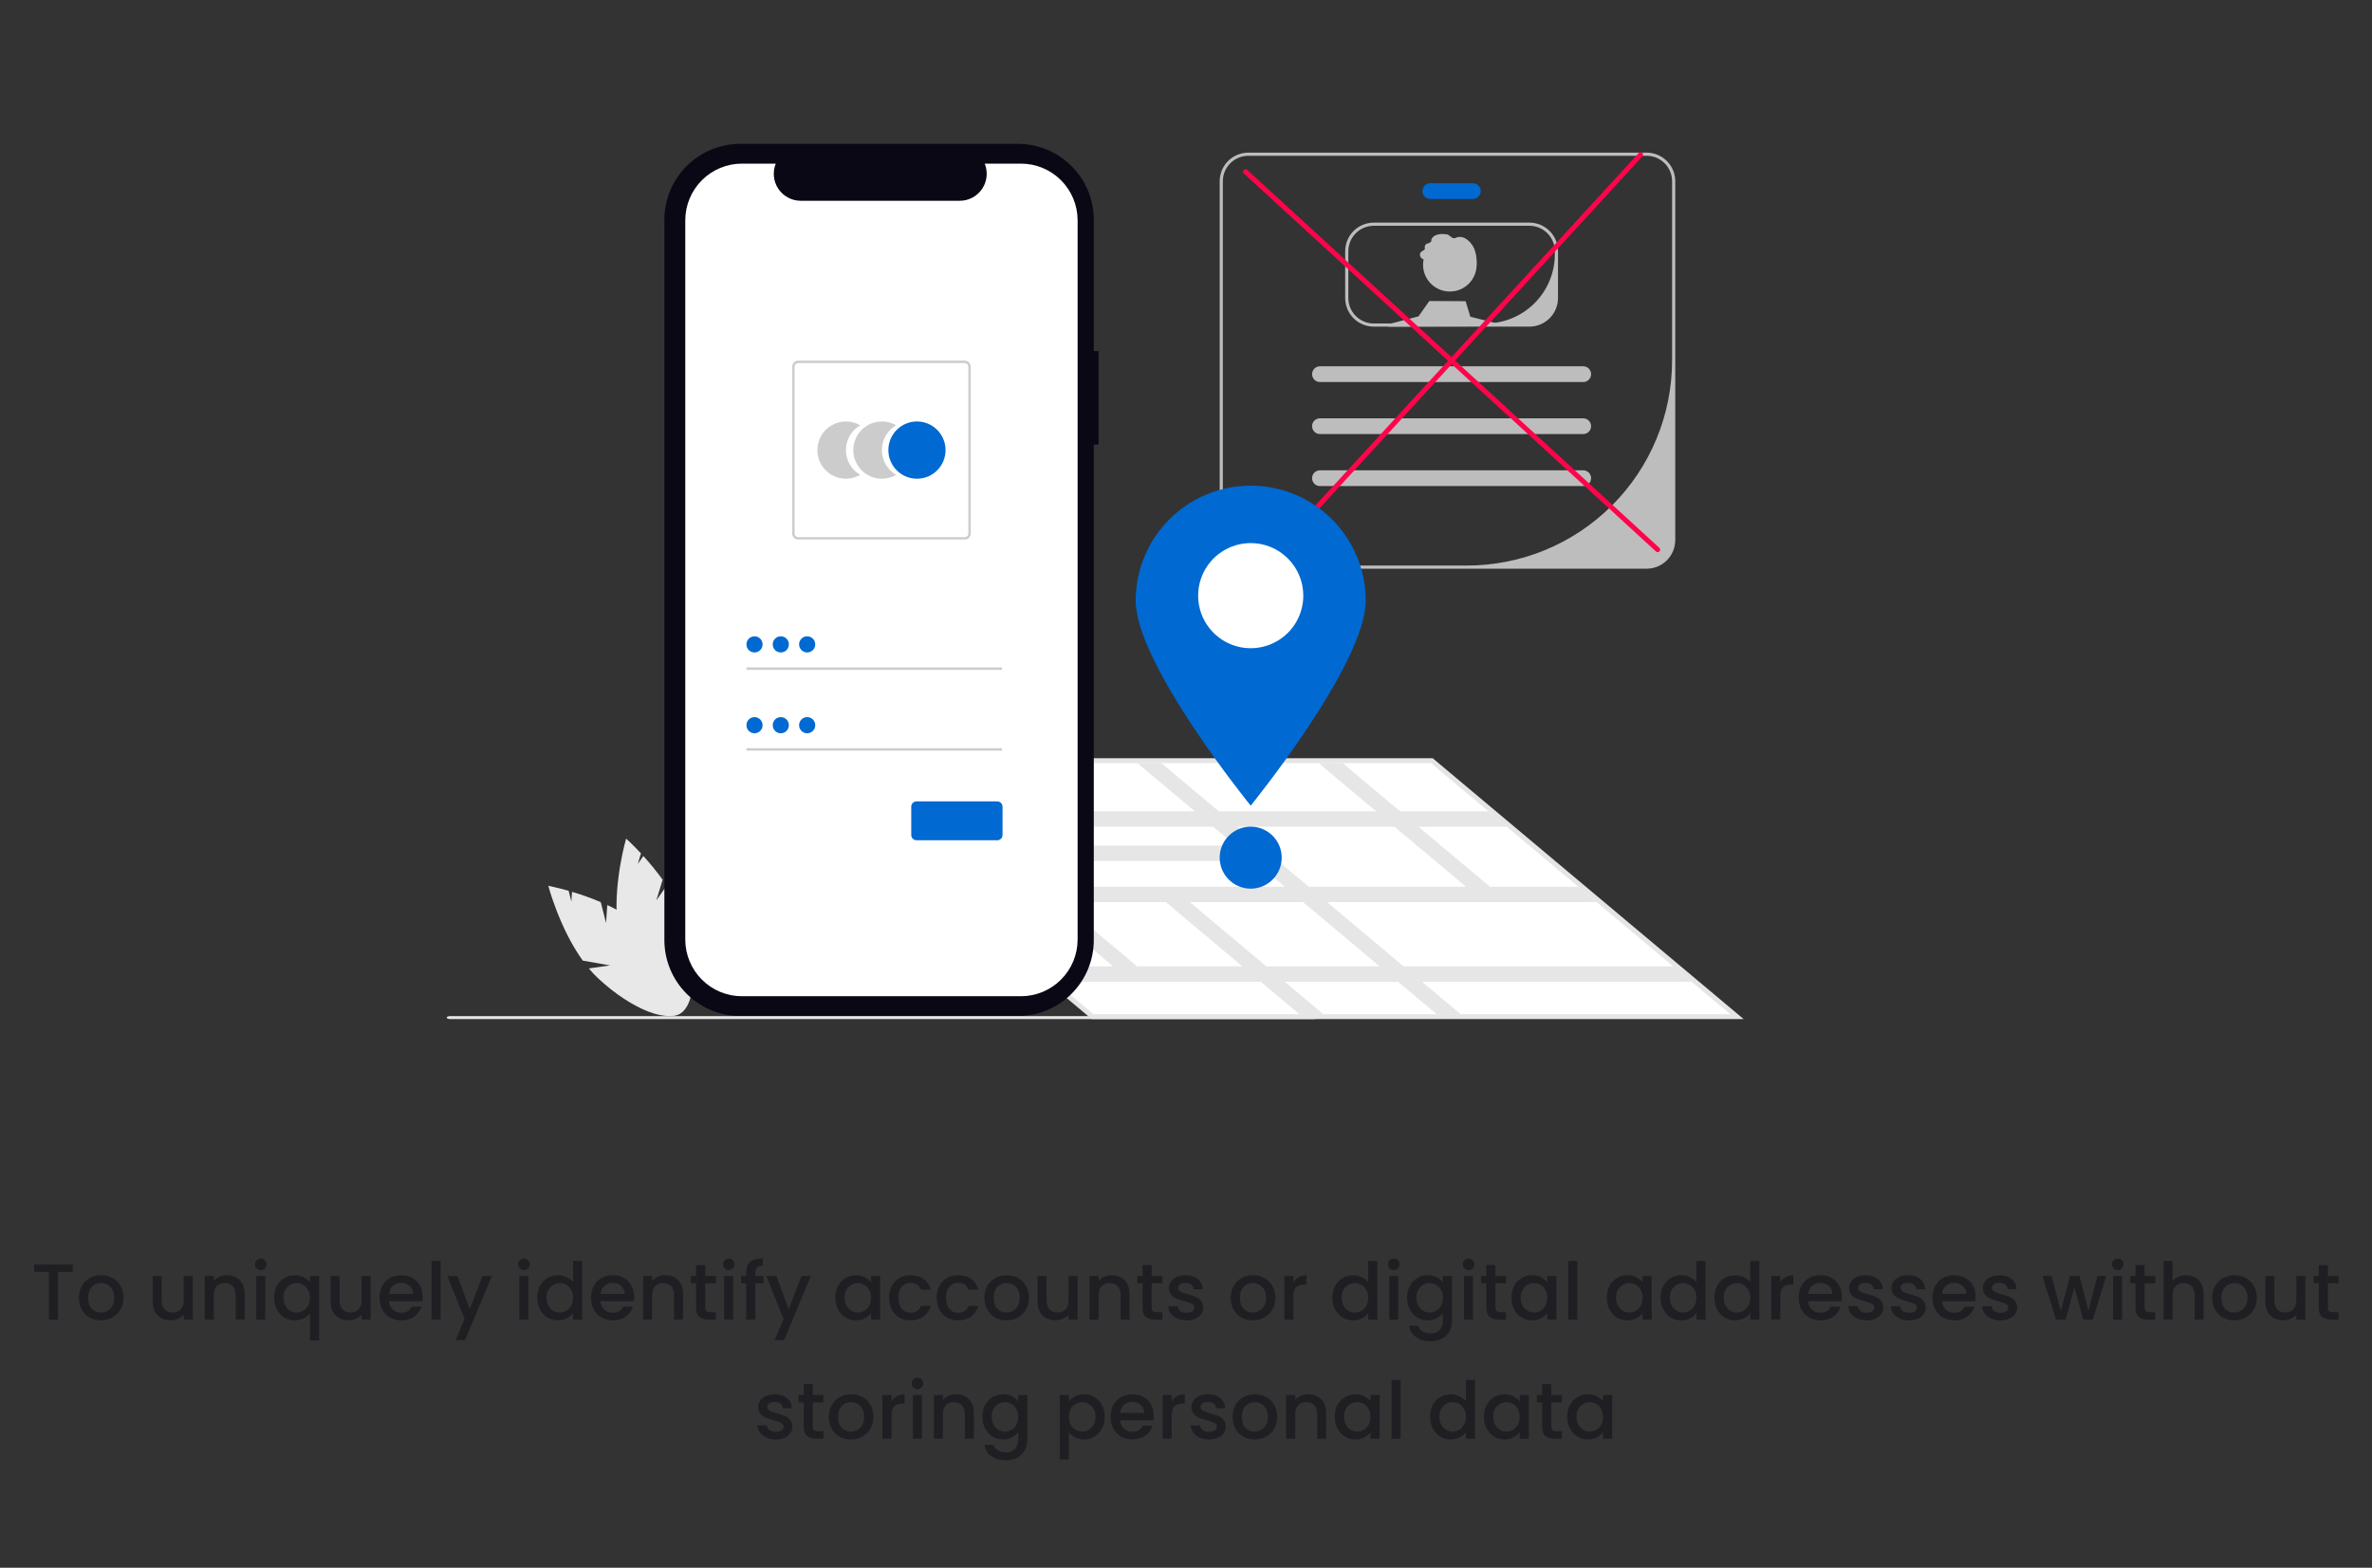 <svg width="478" height="316" viewBox="0 0 478 316" fill="none" xmlns="http://www.w3.org/2000/svg">
<rect x="0" y="0" width="478" height="316" fill="#333333" stroke="none"/>
<g clip-path="url(#clip0_2129_22509)">
<path d="M288.233 40.107H296.81C297.231 40.107 297.635 39.94 297.933 39.642C298.231 39.344 298.398 38.94 298.398 38.519C298.398 38.097 298.231 37.693 297.933 37.395C297.635 37.097 297.231 36.93 296.81 36.93H288.233C287.812 36.93 287.408 37.097 287.11 37.395C286.812 37.693 286.645 38.097 286.645 38.519C286.645 38.94 286.812 39.344 287.11 39.642C287.408 39.94 287.812 40.107 288.233 40.107Z" fill="#0069D2"/>
<path d="M265.995 77.009H319.045C319.466 77.009 319.87 76.841 320.168 76.543C320.465 76.246 320.633 75.842 320.633 75.42C320.633 74.999 320.465 74.595 320.168 74.297C319.87 73.999 319.466 73.832 319.045 73.832H265.995C265.574 73.832 265.17 73.999 264.872 74.297C264.574 74.595 264.407 74.999 264.407 75.42C264.407 75.842 264.574 76.246 264.872 76.543C265.17 76.841 265.574 77.009 265.995 77.009Z" fill="#BDBDBD"/>
<path d="M265.995 87.491H319.045C319.466 87.491 319.87 87.324 320.168 87.026C320.465 86.728 320.633 86.324 320.633 85.903C320.633 85.481 320.465 85.078 320.168 84.78C319.87 84.482 319.466 84.314 319.045 84.314H265.995C265.574 84.314 265.17 84.482 264.872 84.78C264.574 85.078 264.407 85.481 264.407 85.903C264.407 86.324 264.574 86.728 264.872 87.026C265.17 87.324 265.574 87.491 265.995 87.491Z" fill="#BDBDBD"/>
<path d="M265.995 97.974H319.045C319.466 97.974 319.87 97.806 320.168 97.508C320.465 97.21 320.633 96.806 320.633 96.385C320.633 95.964 320.465 95.56 320.168 95.262C319.87 94.964 319.466 94.797 319.045 94.797H265.995C265.574 94.797 265.17 94.964 264.872 95.262C264.574 95.56 264.407 95.964 264.407 96.385C264.407 96.806 264.574 97.21 264.872 97.508C265.17 97.806 265.574 97.974 265.995 97.974Z" fill="#BDBDBD"/>
<path d="M276.84 44.873H308.202C309.73 44.874 311.194 45.481 312.275 46.561C313.355 47.641 313.963 49.105 313.965 50.632V60.076C313.963 61.604 313.355 63.069 312.275 64.149C311.195 65.229 309.73 65.837 308.202 65.839H276.84C275.312 65.837 273.848 65.229 272.769 64.148C271.689 63.068 271.082 61.604 271.08 60.076V50.632C271.082 49.105 271.689 47.641 272.769 46.561C273.849 45.482 275.313 44.874 276.84 44.873ZM271.716 60.076C271.716 61.436 272.256 62.74 273.217 63.702C274.179 64.663 275.483 65.203 276.843 65.203H299.356C303.062 65.203 306.616 63.731 309.237 61.111C311.857 58.49 313.33 54.936 313.33 51.23V50.632C313.327 49.273 312.786 47.971 311.825 47.01C310.864 46.05 309.561 45.51 308.202 45.508H276.84C275.481 45.51 274.179 46.05 273.218 47.011C272.258 47.971 271.717 49.274 271.716 50.632V60.076Z" fill="#BDBDBD"/>
<path d="M292.17 58.764C289.188 58.764 286.77 56.346 286.77 53.364C286.77 50.381 289.188 47.963 292.17 47.963C295.153 47.963 297.57 50.381 297.57 53.364C297.57 56.346 295.153 58.764 292.17 58.764Z" fill="#BDBDBD"/>
<path d="M279.745 65.838L303.922 65.752L296.298 63.846L295.348 60.711L288.039 60.67L285.85 63.77L280.323 65.203L279.821 65.333L279.745 65.838Z" fill="#BDBDBD"/>
<path d="M295.239 56.812C294.08 55.906 295.664 51.921 293.751 52.772C293.751 52.772 291.412 51.283 290.942 52.262C290.398 53.394 288.463 52.88 287.274 52.481C287.367 52.264 287.434 52.036 287.472 51.802C287.252 51.975 287.02 52.131 286.776 52.268C286.613 52.181 286.469 52.062 286.351 51.919C286.235 51.786 286.163 51.621 286.143 51.446C286.124 51.271 286.159 51.094 286.243 50.939C286.44 50.635 286.849 50.541 287.089 50.271C287.117 50.233 287.135 50.189 287.142 50.143C287.149 50.096 287.144 50.049 287.129 50.004C287.1 49.896 287.096 49.782 287.116 49.672C287.137 49.561 287.181 49.456 287.246 49.365C287.312 49.273 287.396 49.198 287.494 49.143C287.593 49.088 287.701 49.055 287.814 49.047C287.859 49.049 287.903 49.039 287.944 49.019C288.146 48.895 288.332 48.748 288.499 48.581C288.22 48.594 288.561 46.889 291.322 47.212C292.018 47.186 292.381 47.953 293.066 48.074C294.725 47.126 296.207 48.494 296.927 49.801C297.648 51.109 298.429 55.324 295.239 56.812Z" fill="#BDBDBD"/>
<path d="M251.549 30.767H331.831C333.359 30.768 334.823 31.375 335.903 32.455C336.984 33.535 337.592 34.999 337.594 36.526V108.867C337.592 110.395 336.984 111.86 335.904 112.94C334.824 114.02 333.359 114.628 331.831 114.63H251.549C250.021 114.628 248.557 114.02 247.477 112.94C246.398 111.859 245.791 110.395 245.789 108.868V36.526C245.791 34.999 246.398 33.535 247.478 32.456C248.558 31.376 250.022 30.768 251.549 30.767ZM246.425 108.867C246.425 110.227 246.965 111.531 247.926 112.493C248.888 113.454 250.192 113.995 251.552 113.995H295.599C301.03 113.995 306.408 112.925 311.426 110.846C316.444 108.768 321.004 105.721 324.844 101.881C328.685 98.04 331.732 93.48 333.81 88.462C335.889 83.444 336.958 78.066 336.958 72.635V36.526C336.956 35.167 336.415 33.865 335.454 32.904C334.493 31.944 333.19 31.404 331.831 31.402H251.549C250.19 31.404 248.888 31.944 247.927 32.905C246.966 33.865 246.426 35.168 246.425 36.526V108.867Z" fill="#BDBDBD"/>
<path d="M250.992 34.603L334.047 110.794" stroke="#FF044B" stroke-linecap="round"/>
<path d="M330.613 31.171L254.423 114.226" stroke="#FF044B" stroke-linecap="round"/>
<path d="M351.369 205.407H219.997L157.344 152.835H288.716L351.369 205.407ZM220.712 203.443H345.971L288.001 154.8H162.742L220.712 203.443Z" fill="#E5E5E5"/>
<path d="M288.363 153.817H160.047L220.358 204.425H348.674L288.363 153.817Z" fill="white"/>
<path d="M303.648 166.643L299.945 163.536H282.145L270.562 153.817H265.728L277.311 163.536H245.621L234.038 153.817H229.204L240.786 163.536H191.908L180.326 153.817H175.492L187.074 163.536H171.629L175.333 166.643H190.778L205.179 178.728H189.734L193.437 181.835H208.882L224.312 194.782H208.867L212.57 197.889H254.066L261.855 204.425H266.689L258.899 197.889H281.727L289.515 204.425H294.35L286.561 197.889H340.885L337.182 194.781H282.858L267.428 181.834H321.752L318.05 178.728H300.25L285.848 166.643H303.648ZM244.49 166.643L249.016 170.441H200.138L195.612 166.643H244.49ZM203.841 173.548H252.719L258.891 178.728H210.013L203.841 173.548ZM229.146 194.781L213.716 181.834H234.932L250.362 194.781H229.146ZM278.024 194.781H255.196L239.766 181.834H262.594L278.024 194.781ZM295.415 178.728H263.726L249.324 166.643H281.014L295.415 178.728Z" fill="#E6E6E6"/>
<path d="M275.22 121.07C275.22 133.872 252.04 162.391 252.04 162.391C252.04 162.391 228.859 133.872 228.859 121.07C228.859 114.923 231.302 109.027 235.649 104.68C239.996 100.333 245.891 97.891 252.039 97.891C258.187 97.891 264.083 100.333 268.43 104.68C272.777 109.027 275.219 114.923 275.219 121.07H275.22Z" fill="#0069D2"/>
<path d="M262.638 120.062C262.638 122.158 262.017 124.207 260.852 125.949C259.688 127.692 258.033 129.05 256.097 129.852C254.161 130.654 252.03 130.864 249.975 130.455C247.919 130.046 246.031 129.037 244.549 127.555C243.067 126.073 242.058 124.185 241.649 122.13C241.24 120.074 241.45 117.943 242.252 116.007C243.054 114.071 244.412 112.416 246.155 111.252C247.897 110.087 249.946 109.466 252.042 109.466C254.852 109.466 257.547 110.582 259.535 112.569C261.522 114.557 262.638 117.252 262.638 120.062Z" fill="white"/>
<path d="M252.037 179.12C255.488 179.12 258.286 176.323 258.286 172.872C258.286 169.421 255.488 166.624 252.037 166.624C248.587 166.624 245.789 169.421 245.789 172.872C245.789 176.323 248.587 179.12 252.037 179.12Z" fill="#0069D2"/>
<path d="M14.65 254.88V256.368H11.69V266H9.866V256.368H6.89V254.88H14.65ZM20.321 266.144C19.489 266.144 18.737 265.957 18.065 265.584C17.393 265.2 16.865 264.667 16.481 263.984C16.097 263.291 15.905 262.491 15.905 261.584C15.905 260.688 16.102 259.893 16.497 259.2C16.892 258.507 17.43 257.973 18.113 257.6C18.796 257.227 19.558 257.04 20.401 257.04C21.244 257.04 22.006 257.227 22.689 257.6C23.372 257.973 23.91 258.507 24.305 259.2C24.7 259.893 24.897 260.688 24.897 261.584C24.897 262.48 24.694 263.275 24.289 263.968C23.884 264.661 23.329 265.2 22.625 265.584C21.931 265.957 21.163 266.144 20.321 266.144ZM20.321 264.56C20.79 264.56 21.227 264.448 21.633 264.224C22.049 264 22.385 263.664 22.641 263.216C22.897 262.768 23.025 262.224 23.025 261.584C23.025 260.944 22.902 260.405 22.657 259.968C22.412 259.52 22.086 259.184 21.681 258.96C21.276 258.736 20.838 258.624 20.369 258.624C19.899 258.624 19.462 258.736 19.057 258.96C18.662 259.184 18.348 259.52 18.113 259.968C17.878 260.405 17.761 260.944 17.761 261.584C17.761 262.533 18.001 263.269 18.481 263.792C18.971 264.304 19.585 264.56 20.321 264.56ZM38.84 257.184V266H37.016V264.96C36.728 265.323 36.35 265.611 35.88 265.824C35.422 266.027 34.931 266.128 34.408 266.128C33.715 266.128 33.091 265.984 32.536 265.696C31.992 265.408 31.56 264.981 31.24 264.416C30.931 263.851 30.776 263.168 30.776 262.368V257.184H32.584V262.096C32.584 262.885 32.782 263.493 33.176 263.92C33.571 264.336 34.11 264.544 34.792 264.544C35.475 264.544 36.014 264.336 36.408 263.92C36.814 263.493 37.016 262.885 37.016 262.096V257.184H38.84ZM45.695 257.04C46.388 257.04 47.007 257.184 47.551 257.472C48.105 257.76 48.538 258.187 48.847 258.752C49.156 259.317 49.311 260 49.311 260.8V266H47.503V261.072C47.503 260.283 47.306 259.68 46.911 259.264C46.516 258.837 45.977 258.624 45.295 258.624C44.612 258.624 44.068 258.837 43.663 259.264C43.268 259.68 43.071 260.283 43.071 261.072V266H41.247V257.184H43.071V258.192C43.37 257.829 43.748 257.547 44.207 257.344C44.676 257.141 45.172 257.04 45.695 257.04ZM52.566 256.016C52.235 256.016 51.958 255.904 51.733 255.68C51.51 255.456 51.398 255.179 51.398 254.848C51.398 254.517 51.51 254.24 51.733 254.016C51.958 253.792 52.235 253.68 52.566 253.68C52.886 253.68 53.157 253.792 53.382 254.016C53.605 254.24 53.718 254.517 53.718 254.848C53.718 255.179 53.605 255.456 53.382 255.68C53.157 255.904 52.886 256.016 52.566 256.016ZM53.462 257.184V266H51.638V257.184H53.462ZM55.248 261.552C55.248 260.667 55.43 259.883 55.792 259.2C56.166 258.517 56.667 257.989 57.296 257.616C57.936 257.232 58.646 257.04 59.424 257.04C60.107 257.04 60.71 257.179 61.232 257.456C61.766 257.733 62.176 258.069 62.464 258.464V257.184H64.304V270.192H62.464V264.72C62.176 265.115 61.76 265.451 61.216 265.728C60.672 266.005 60.054 266.144 59.36 266.144C58.603 266.144 57.91 265.952 57.28 265.568C56.662 265.173 56.166 264.629 55.792 263.936C55.43 263.232 55.248 262.437 55.248 261.552ZM62.464 261.584C62.464 260.976 62.336 260.448 62.08 260C61.835 259.552 61.51 259.211 61.104 258.976C60.699 258.741 60.262 258.624 59.792 258.624C59.323 258.624 58.886 258.741 58.48 258.976C58.075 259.2 57.744 259.536 57.488 259.984C57.243 260.421 57.12 260.944 57.12 261.552C57.12 262.16 57.243 262.693 57.488 263.152C57.744 263.611 58.075 263.963 58.48 264.208C58.896 264.443 59.334 264.56 59.792 264.56C60.262 264.56 60.699 264.443 61.104 264.208C61.51 263.973 61.835 263.632 62.08 263.184C62.336 262.725 62.464 262.192 62.464 261.584ZM74.684 257.184V266H72.86V264.96C72.572 265.323 72.193 265.611 71.724 265.824C71.265 266.027 70.775 266.128 70.252 266.128C69.559 266.128 68.935 265.984 68.38 265.696C67.836 265.408 67.404 264.981 67.084 264.416C66.775 263.851 66.62 263.168 66.62 262.368V257.184H68.428V262.096C68.428 262.885 68.625 263.493 69.02 263.92C69.415 264.336 69.953 264.544 70.636 264.544C71.319 264.544 71.857 264.336 72.252 263.92C72.657 263.493 72.86 262.885 72.86 262.096V257.184H74.684ZM85.171 261.376C85.171 261.707 85.149 262.005 85.107 262.272H78.371C78.424 262.976 78.685 263.541 79.155 263.968C79.624 264.395 80.2 264.608 80.883 264.608C81.864 264.608 82.557 264.197 82.963 263.376H84.931C84.664 264.187 84.179 264.853 83.475 265.376C82.781 265.888 81.917 266.144 80.883 266.144C80.04 266.144 79.283 265.957 78.611 265.584C77.949 265.2 77.427 264.667 77.043 263.984C76.669 263.291 76.483 262.491 76.483 261.584C76.483 260.677 76.664 259.883 77.027 259.2C77.4 258.507 77.917 257.973 78.579 257.6C79.251 257.227 80.019 257.04 80.883 257.04C81.715 257.04 82.456 257.221 83.107 257.584C83.757 257.947 84.264 258.459 84.627 259.12C84.989 259.771 85.171 260.523 85.171 261.376ZM83.267 260.8C83.256 260.128 83.016 259.589 82.547 259.184C82.077 258.779 81.496 258.576 80.803 258.576C80.173 258.576 79.635 258.779 79.187 259.184C78.739 259.579 78.472 260.117 78.387 260.8H83.267ZM88.79 254.16V266H86.966V254.16H88.79ZM99.12 257.184L93.712 270.144H91.824L93.616 265.856L90.144 257.184H92.176L94.656 263.904L97.232 257.184H99.12ZM105.581 256.016C105.25 256.016 104.973 255.904 104.749 255.68C104.525 255.456 104.413 255.179 104.413 254.848C104.413 254.517 104.525 254.24 104.749 254.016C104.973 253.792 105.25 253.68 105.581 253.68C105.901 253.68 106.173 253.792 106.397 254.016C106.621 254.24 106.733 254.517 106.733 254.848C106.733 255.179 106.621 255.456 106.397 255.68C106.173 255.904 105.901 256.016 105.581 256.016ZM106.477 257.184V266H104.653V257.184H106.477ZM108.264 261.552C108.264 260.667 108.445 259.883 108.808 259.2C109.181 258.517 109.683 257.989 110.312 257.616C110.952 257.232 111.661 257.04 112.44 257.04C113.016 257.04 113.581 257.168 114.136 257.424C114.701 257.669 115.149 258 115.48 258.416V254.16H117.32V266H115.48V264.672C115.181 265.099 114.765 265.451 114.232 265.728C113.709 266.005 113.107 266.144 112.424 266.144C111.656 266.144 110.952 265.952 110.312 265.568C109.683 265.173 109.181 264.629 108.808 263.936C108.445 263.232 108.264 262.437 108.264 261.552ZM115.48 261.584C115.48 260.976 115.352 260.448 115.096 260C114.851 259.552 114.525 259.211 114.12 258.976C113.715 258.741 113.277 258.624 112.808 258.624C112.339 258.624 111.901 258.741 111.496 258.976C111.091 259.2 110.76 259.536 110.504 259.984C110.259 260.421 110.136 260.944 110.136 261.552C110.136 262.16 110.259 262.693 110.504 263.152C110.76 263.611 111.091 263.963 111.496 264.208C111.912 264.443 112.349 264.56 112.808 264.56C113.277 264.56 113.715 264.443 114.12 264.208C114.525 263.973 114.851 263.632 115.096 263.184C115.352 262.725 115.48 262.192 115.48 261.584ZM127.796 261.376C127.796 261.707 127.774 262.005 127.732 262.272H120.996C121.049 262.976 121.31 263.541 121.78 263.968C122.249 264.395 122.825 264.608 123.508 264.608C124.489 264.608 125.182 264.197 125.588 263.376H127.556C127.289 264.187 126.804 264.853 126.1 265.376C125.406 265.888 124.542 266.144 123.508 266.144C122.665 266.144 121.908 265.957 121.236 265.584C120.574 265.2 120.052 264.667 119.668 263.984C119.294 263.291 119.108 262.491 119.108 261.584C119.108 260.677 119.289 259.883 119.652 259.2C120.025 258.507 120.542 257.973 121.204 257.6C121.876 257.227 122.644 257.04 123.508 257.04C124.34 257.04 125.081 257.221 125.732 257.584C126.382 257.947 126.889 258.459 127.252 259.12C127.614 259.771 127.796 260.523 127.796 261.376ZM125.892 260.8C125.881 260.128 125.641 259.589 125.172 259.184C124.702 258.779 124.121 258.576 123.428 258.576C122.798 258.576 122.26 258.779 121.812 259.184C121.364 259.579 121.097 260.117 121.012 260.8H125.892ZM134.039 257.04C134.732 257.04 135.351 257.184 135.895 257.472C136.449 257.76 136.881 258.187 137.191 258.752C137.5 259.317 137.655 260 137.655 260.8V266H135.847V261.072C135.847 260.283 135.649 259.68 135.255 259.264C134.86 258.837 134.321 258.624 133.639 258.624C132.956 258.624 132.412 258.837 132.007 259.264C131.612 259.68 131.415 260.283 131.415 261.072V266H129.591V257.184H131.415V258.192C131.713 257.829 132.092 257.547 132.551 257.344C133.02 257.141 133.516 257.04 134.039 257.04ZM142.109 258.672V263.552C142.109 263.883 142.184 264.123 142.333 264.272C142.493 264.411 142.76 264.48 143.133 264.48H144.253V266H142.813C141.992 266 141.363 265.808 140.925 265.424C140.488 265.04 140.269 264.416 140.269 263.552V258.672H139.229V257.184H140.269V254.992H142.109V257.184H144.253V258.672H142.109ZM146.862 256.016C146.532 256.016 146.254 255.904 146.03 255.68C145.806 255.456 145.694 255.179 145.694 254.848C145.694 254.517 145.806 254.24 146.03 254.016C146.254 253.792 146.532 253.68 146.862 253.68C147.182 253.68 147.454 253.792 147.678 254.016C147.902 254.24 148.014 254.517 148.014 254.848C148.014 255.179 147.902 255.456 147.678 255.68C147.454 255.904 147.182 256.016 146.862 256.016ZM147.758 257.184V266H145.934V257.184H147.758ZM153.849 258.672H152.217V266H150.377V258.672H149.337V257.184H150.377V256.56C150.377 255.547 150.644 254.811 151.177 254.352C151.721 253.883 152.569 253.648 153.721 253.648V255.168C153.166 255.168 152.777 255.275 152.553 255.488C152.329 255.691 152.217 256.048 152.217 256.56V257.184H153.849V258.672ZM163.402 257.184L157.994 270.144H156.106L157.898 265.856L154.426 257.184H156.458L158.938 263.904L161.514 257.184H163.402ZM168.326 261.552C168.326 260.667 168.508 259.883 168.87 259.2C169.244 258.517 169.745 257.989 170.374 257.616C171.014 257.232 171.718 257.04 172.486 257.04C173.18 257.04 173.782 257.179 174.294 257.456C174.817 257.723 175.233 258.059 175.542 258.464V257.184H177.382V266H175.542V264.688C175.233 265.104 174.812 265.451 174.278 265.728C173.745 266.005 173.137 266.144 172.454 266.144C171.697 266.144 171.004 265.952 170.374 265.568C169.745 265.173 169.244 264.629 168.87 263.936C168.508 263.232 168.326 262.437 168.326 261.552ZM175.542 261.584C175.542 260.976 175.414 260.448 175.158 260C174.913 259.552 174.588 259.211 174.182 258.976C173.777 258.741 173.34 258.624 172.87 258.624C172.401 258.624 171.964 258.741 171.558 258.976C171.153 259.2 170.822 259.536 170.566 259.984C170.321 260.421 170.198 260.944 170.198 261.552C170.198 262.16 170.321 262.693 170.566 263.152C170.822 263.611 171.153 263.963 171.558 264.208C171.974 264.443 172.412 264.56 172.87 264.56C173.34 264.56 173.777 264.443 174.182 264.208C174.588 263.973 174.913 263.632 175.158 263.184C175.414 262.725 175.542 262.192 175.542 261.584ZM179.17 261.584C179.17 260.677 179.351 259.883 179.714 259.2C180.087 258.507 180.599 257.973 181.25 257.6C181.901 257.227 182.647 257.04 183.49 257.04C184.557 257.04 185.437 257.296 186.13 257.808C186.834 258.309 187.309 259.029 187.554 259.968H185.586C185.426 259.531 185.17 259.189 184.818 258.944C184.466 258.699 184.023 258.576 183.49 258.576C182.743 258.576 182.146 258.843 181.698 259.376C181.261 259.899 181.042 260.635 181.042 261.584C181.042 262.533 181.261 263.275 181.698 263.808C182.146 264.341 182.743 264.608 183.49 264.608C184.546 264.608 185.245 264.144 185.586 263.216H187.554C187.298 264.112 186.818 264.827 186.114 265.36C185.41 265.883 184.535 266.144 183.49 266.144C182.647 266.144 181.901 265.957 181.25 265.584C180.599 265.2 180.087 264.667 179.714 263.984C179.351 263.291 179.17 262.491 179.17 261.584ZM188.764 261.584C188.764 260.677 188.945 259.883 189.308 259.2C189.681 258.507 190.193 257.973 190.844 257.6C191.495 257.227 192.241 257.04 193.084 257.04C194.151 257.04 195.031 257.296 195.724 257.808C196.428 258.309 196.903 259.029 197.148 259.968H195.18C195.02 259.531 194.764 259.189 194.412 258.944C194.06 258.699 193.617 258.576 193.084 258.576C192.337 258.576 191.74 258.843 191.292 259.376C190.855 259.899 190.636 260.635 190.636 261.584C190.636 262.533 190.855 263.275 191.292 263.808C191.74 264.341 192.337 264.608 193.084 264.608C194.14 264.608 194.839 264.144 195.18 263.216H197.148C196.892 264.112 196.412 264.827 195.708 265.36C195.004 265.883 194.129 266.144 193.084 266.144C192.241 266.144 191.495 265.957 190.844 265.584C190.193 265.2 189.681 264.667 189.308 263.984C188.945 263.291 188.764 262.491 188.764 261.584ZM202.79 266.144C201.958 266.144 201.206 265.957 200.534 265.584C199.862 265.2 199.334 264.667 198.95 263.984C198.566 263.291 198.374 262.491 198.374 261.584C198.374 260.688 198.571 259.893 198.966 259.2C199.36 258.507 199.899 257.973 200.582 257.6C201.264 257.227 202.027 257.04 202.87 257.04C203.712 257.04 204.475 257.227 205.158 257.6C205.84 257.973 206.379 258.507 206.774 259.2C207.168 259.893 207.366 260.688 207.366 261.584C207.366 262.48 207.163 263.275 206.758 263.968C206.352 264.661 205.798 265.2 205.094 265.584C204.4 265.957 203.632 266.144 202.79 266.144ZM202.79 264.56C203.259 264.56 203.696 264.448 204.102 264.224C204.518 264 204.854 263.664 205.11 263.216C205.366 262.768 205.494 262.224 205.494 261.584C205.494 260.944 205.371 260.405 205.126 259.968C204.88 259.52 204.555 259.184 204.15 258.96C203.744 258.736 203.307 258.624 202.838 258.624C202.368 258.624 201.931 258.736 201.526 258.96C201.131 259.184 200.816 259.52 200.582 259.968C200.347 260.405 200.23 260.944 200.23 261.584C200.23 262.533 200.47 263.269 200.95 263.792C201.44 264.304 202.054 264.56 202.79 264.56ZM217.153 257.184V266H215.329V264.96C215.041 265.323 214.662 265.611 214.193 265.824C213.734 266.027 213.243 266.128 212.721 266.128C212.027 266.128 211.403 265.984 210.849 265.696C210.305 265.408 209.873 264.981 209.553 264.416C209.243 263.851 209.089 263.168 209.089 262.368V257.184H210.897V262.096C210.897 262.885 211.094 263.493 211.489 263.92C211.883 264.336 212.422 264.544 213.105 264.544C213.787 264.544 214.326 264.336 214.721 263.92C215.126 263.493 215.329 262.885 215.329 262.096V257.184H217.153ZM224.007 257.04C224.701 257.04 225.319 257.184 225.863 257.472C226.418 257.76 226.85 258.187 227.159 258.752C227.469 259.317 227.623 260 227.623 260.8V266H225.815V261.072C225.815 260.283 225.618 259.68 225.223 259.264C224.829 258.837 224.29 258.624 223.607 258.624C222.925 258.624 222.381 258.837 221.975 259.264C221.581 259.68 221.383 260.283 221.383 261.072V266H219.559V257.184H221.383V258.192C221.682 257.829 222.061 257.547 222.519 257.344C222.989 257.141 223.485 257.04 224.007 257.04ZM232.078 258.672V263.552C232.078 263.883 232.153 264.123 232.302 264.272C232.462 264.411 232.729 264.48 233.102 264.48H234.222V266H232.782C231.961 266 231.331 265.808 230.894 265.424C230.457 265.04 230.238 264.416 230.238 263.552V258.672H229.198V257.184H230.238V254.992H232.078V257.184H234.222V258.672H232.078ZM239.103 266.144C238.41 266.144 237.786 266.021 237.231 265.776C236.687 265.52 236.255 265.179 235.935 264.752C235.615 264.315 235.444 263.829 235.423 263.296H237.311C237.343 263.669 237.519 263.984 237.839 264.24C238.17 264.485 238.58 264.608 239.071 264.608C239.583 264.608 239.978 264.512 240.255 264.32C240.543 264.117 240.687 263.861 240.687 263.552C240.687 263.221 240.527 262.976 240.207 262.816C239.898 262.656 239.402 262.48 238.719 262.288C238.058 262.107 237.519 261.931 237.103 261.76C236.687 261.589 236.324 261.328 236.015 260.976C235.716 260.624 235.567 260.16 235.567 259.584C235.567 259.115 235.706 258.688 235.983 258.304C236.26 257.909 236.655 257.6 237.167 257.376C237.69 257.152 238.287 257.04 238.959 257.04C239.962 257.04 240.767 257.296 241.375 257.808C241.994 258.309 242.324 258.997 242.367 259.872H240.543C240.511 259.477 240.351 259.163 240.063 258.928C239.775 258.693 239.386 258.576 238.895 258.576C238.415 258.576 238.047 258.667 237.791 258.848C237.535 259.029 237.407 259.269 237.407 259.568C237.407 259.803 237.492 260 237.663 260.16C237.834 260.32 238.042 260.448 238.287 260.544C238.532 260.629 238.895 260.741 239.375 260.88C240.015 261.051 240.538 261.227 240.943 261.408C241.359 261.579 241.716 261.835 242.015 262.176C242.314 262.517 242.468 262.971 242.479 263.536C242.479 264.037 242.34 264.485 242.063 264.88C241.786 265.275 241.391 265.584 240.879 265.808C240.378 266.032 239.786 266.144 239.103 266.144ZM252.43 266.144C251.598 266.144 250.846 265.957 250.174 265.584C249.502 265.2 248.974 264.667 248.59 263.984C248.206 263.291 248.014 262.491 248.014 261.584C248.014 260.688 248.212 259.893 248.606 259.2C249.001 258.507 249.54 257.973 250.222 257.6C250.905 257.227 251.668 257.04 252.51 257.04C253.353 257.04 254.116 257.227 254.798 257.6C255.481 257.973 256.02 258.507 256.414 259.2C256.809 259.893 257.006 260.688 257.006 261.584C257.006 262.48 256.804 263.275 256.398 263.968C255.993 264.661 255.438 265.2 254.734 265.584C254.041 265.957 253.273 266.144 252.43 266.144ZM252.43 264.56C252.9 264.56 253.337 264.448 253.742 264.224C254.158 264 254.494 263.664 254.75 263.216C255.006 262.768 255.134 262.224 255.134 261.584C255.134 260.944 255.012 260.405 254.766 259.968C254.521 259.52 254.196 259.184 253.79 258.96C253.385 258.736 252.948 258.624 252.478 258.624C252.009 258.624 251.572 258.736 251.166 258.96C250.772 259.184 250.457 259.52 250.222 259.968C249.988 260.405 249.87 260.944 249.87 261.584C249.87 262.533 250.11 263.269 250.59 263.792C251.081 264.304 251.694 264.56 252.43 264.56ZM260.633 258.464C260.9 258.016 261.252 257.669 261.689 257.424C262.137 257.168 262.665 257.04 263.273 257.04V258.928H262.809C262.095 258.928 261.551 259.109 261.177 259.472C260.815 259.835 260.633 260.464 260.633 261.36V266H258.809V257.184H260.633V258.464ZM268.498 261.552C268.498 260.667 268.68 259.883 269.042 259.2C269.416 258.517 269.917 257.989 270.546 257.616C271.186 257.232 271.896 257.04 272.674 257.04C273.25 257.04 273.816 257.168 274.37 257.424C274.936 257.669 275.384 258 275.714 258.416V254.16H277.554V266H275.714V264.672C275.416 265.099 275 265.451 274.466 265.728C273.944 266.005 273.341 266.144 272.658 266.144C271.89 266.144 271.186 265.952 270.546 265.568C269.917 265.173 269.416 264.629 269.042 263.936C268.68 263.232 268.498 262.437 268.498 261.552ZM275.714 261.584C275.714 260.976 275.586 260.448 275.33 260C275.085 259.552 274.76 259.211 274.354 258.976C273.949 258.741 273.512 258.624 273.042 258.624C272.573 258.624 272.136 258.741 271.73 258.976C271.325 259.2 270.994 259.536 270.738 259.984C270.493 260.421 270.37 260.944 270.37 261.552C270.37 262.16 270.493 262.693 270.738 263.152C270.994 263.611 271.325 263.963 271.73 264.208C272.146 264.443 272.584 264.56 273.042 264.56C273.512 264.56 273.949 264.443 274.354 264.208C274.76 263.973 275.085 263.632 275.33 263.184C275.586 262.725 275.714 262.192 275.714 261.584ZM280.878 256.016C280.547 256.016 280.27 255.904 280.046 255.68C279.822 255.456 279.71 255.179 279.71 254.848C279.71 254.517 279.822 254.24 280.046 254.016C280.27 253.792 280.547 253.68 280.878 253.68C281.198 253.68 281.47 253.792 281.694 254.016C281.918 254.24 282.03 254.517 282.03 254.848C282.03 255.179 281.918 255.456 281.694 255.68C281.47 255.904 281.198 256.016 280.878 256.016ZM281.774 257.184V266H279.95V257.184H281.774ZM287.721 257.04C288.403 257.04 289.006 257.179 289.529 257.456C290.062 257.723 290.478 258.059 290.777 258.464V257.184H292.617V266.144C292.617 266.955 292.446 267.675 292.105 268.304C291.763 268.944 291.267 269.445 290.617 269.808C289.977 270.171 289.209 270.352 288.313 270.352C287.118 270.352 286.126 270.069 285.337 269.504C284.547 268.949 284.099 268.192 283.993 267.232H285.801C285.939 267.691 286.233 268.059 286.681 268.336C287.139 268.624 287.683 268.768 288.313 268.768C289.049 268.768 289.641 268.544 290.089 268.096C290.547 267.648 290.777 266.997 290.777 266.144V264.672C290.467 265.088 290.046 265.44 289.513 265.728C288.99 266.005 288.393 266.144 287.721 266.144C286.953 266.144 286.249 265.952 285.609 265.568C284.979 265.173 284.478 264.629 284.105 263.936C283.742 263.232 283.561 262.437 283.561 261.552C283.561 260.667 283.742 259.883 284.105 259.2C284.478 258.517 284.979 257.989 285.609 257.616C286.249 257.232 286.953 257.04 287.721 257.04ZM290.777 261.584C290.777 260.976 290.649 260.448 290.393 260C290.147 259.552 289.822 259.211 289.417 258.976C289.011 258.741 288.574 258.624 288.105 258.624C287.635 258.624 287.198 258.741 286.793 258.976C286.387 259.2 286.057 259.536 285.801 259.984C285.555 260.421 285.433 260.944 285.433 261.552C285.433 262.16 285.555 262.693 285.801 263.152C286.057 263.611 286.387 263.963 286.793 264.208C287.209 264.443 287.646 264.56 288.105 264.56C288.574 264.56 289.011 264.443 289.417 264.208C289.822 263.973 290.147 263.632 290.393 263.184C290.649 262.725 290.777 262.192 290.777 261.584ZM295.941 256.016C295.61 256.016 295.333 255.904 295.109 255.68C294.885 255.456 294.773 255.179 294.773 254.848C294.773 254.517 294.885 254.24 295.109 254.016C295.333 253.792 295.61 253.68 295.941 253.68C296.261 253.68 296.533 253.792 296.757 254.016C296.981 254.24 297.093 254.517 297.093 254.848C297.093 255.179 296.981 255.456 296.757 255.68C296.533 255.904 296.261 256.016 295.941 256.016ZM296.837 257.184V266H295.013V257.184H296.837ZM301.359 258.672V263.552C301.359 263.883 301.434 264.123 301.583 264.272C301.743 264.411 302.01 264.48 302.383 264.48H303.503V266H302.063C301.242 266 300.613 265.808 300.175 265.424C299.738 265.04 299.519 264.416 299.519 263.552V258.672H298.479V257.184H299.519V254.992H301.359V257.184H303.503V258.672H301.359ZM304.576 261.552C304.576 260.667 304.758 259.883 305.12 259.2C305.494 258.517 305.995 257.989 306.624 257.616C307.264 257.232 307.968 257.04 308.736 257.04C309.43 257.04 310.032 257.179 310.544 257.456C311.067 257.723 311.483 258.059 311.792 258.464V257.184H313.632V266H311.792V264.688C311.483 265.104 311.062 265.451 310.528 265.728C309.995 266.005 309.387 266.144 308.704 266.144C307.947 266.144 307.254 265.952 306.624 265.568C305.995 265.173 305.494 264.629 305.12 263.936C304.758 263.232 304.576 262.437 304.576 261.552ZM311.792 261.584C311.792 260.976 311.664 260.448 311.408 260C311.163 259.552 310.838 259.211 310.432 258.976C310.027 258.741 309.59 258.624 309.12 258.624C308.651 258.624 308.214 258.741 307.808 258.976C307.403 259.2 307.072 259.536 306.816 259.984C306.571 260.421 306.448 260.944 306.448 261.552C306.448 262.16 306.571 262.693 306.816 263.152C307.072 263.611 307.403 263.963 307.808 264.208C308.224 264.443 308.662 264.56 309.12 264.56C309.59 264.56 310.027 264.443 310.432 264.208C310.838 263.973 311.163 263.632 311.408 263.184C311.664 262.725 311.792 262.192 311.792 261.584ZM317.852 254.16V266H316.028V254.16H317.852ZM323.795 261.552C323.795 260.667 323.976 259.883 324.339 259.2C324.712 258.517 325.214 257.989 325.843 257.616C326.483 257.232 327.187 257.04 327.955 257.04C328.648 257.04 329.251 257.179 329.763 257.456C330.286 257.723 330.702 258.059 331.011 258.464V257.184H332.851V266H331.011V264.688C330.702 265.104 330.28 265.451 329.747 265.728C329.214 266.005 328.606 266.144 327.923 266.144C327.166 266.144 326.472 265.952 325.843 265.568C325.214 265.173 324.712 264.629 324.339 263.936C323.976 263.232 323.795 262.437 323.795 261.552ZM331.011 261.584C331.011 260.976 330.883 260.448 330.627 260C330.382 259.552 330.056 259.211 329.651 258.976C329.246 258.741 328.808 258.624 328.339 258.624C327.87 258.624 327.432 258.741 327.027 258.976C326.622 259.2 326.291 259.536 326.035 259.984C325.79 260.421 325.667 260.944 325.667 261.552C325.667 262.16 325.79 262.693 326.035 263.152C326.291 263.611 326.622 263.963 327.027 264.208C327.443 264.443 327.88 264.56 328.339 264.56C328.808 264.56 329.246 264.443 329.651 264.208C330.056 263.973 330.382 263.632 330.627 263.184C330.883 262.725 331.011 262.192 331.011 261.584ZM334.639 261.552C334.639 260.667 334.82 259.883 335.183 259.2C335.556 258.517 336.058 257.989 336.687 257.616C337.327 257.232 338.036 257.04 338.815 257.04C339.391 257.04 339.956 257.168 340.511 257.424C341.076 257.669 341.524 258 341.855 258.416V254.16H343.695V266H341.855V264.672C341.556 265.099 341.14 265.451 340.607 265.728C340.084 266.005 339.482 266.144 338.799 266.144C338.031 266.144 337.327 265.952 336.687 265.568C336.058 265.173 335.556 264.629 335.183 263.936C334.82 263.232 334.639 262.437 334.639 261.552ZM341.855 261.584C341.855 260.976 341.727 260.448 341.471 260C341.226 259.552 340.9 259.211 340.495 258.976C340.09 258.741 339.652 258.624 339.183 258.624C338.714 258.624 338.276 258.741 337.871 258.976C337.466 259.2 337.135 259.536 336.879 259.984C336.634 260.421 336.511 260.944 336.511 261.552C336.511 262.16 336.634 262.693 336.879 263.152C337.135 263.611 337.466 263.963 337.871 264.208C338.287 264.443 338.724 264.56 339.183 264.56C339.652 264.56 340.09 264.443 340.495 264.208C340.9 263.973 341.226 263.632 341.471 263.184C341.727 262.725 341.855 262.192 341.855 261.584ZM345.483 261.552C345.483 260.667 345.664 259.883 346.027 259.2C346.4 258.517 346.901 257.989 347.531 257.616C348.171 257.232 348.88 257.04 349.659 257.04C350.235 257.04 350.8 257.168 351.355 257.424C351.92 257.669 352.368 258 352.699 258.416V254.16H354.539V266H352.699V264.672C352.4 265.099 351.984 265.451 351.451 265.728C350.928 266.005 350.325 266.144 349.643 266.144C348.875 266.144 348.171 265.952 347.531 265.568C346.901 265.173 346.4 264.629 346.027 263.936C345.664 263.232 345.483 262.437 345.483 261.552ZM352.699 261.584C352.699 260.976 352.571 260.448 352.315 260C352.069 259.552 351.744 259.211 351.339 258.976C350.933 258.741 350.496 258.624 350.027 258.624C349.557 258.624 349.12 258.741 348.715 258.976C348.309 259.2 347.979 259.536 347.723 259.984C347.477 260.421 347.355 260.944 347.355 261.552C347.355 262.16 347.477 262.693 347.723 263.152C347.979 263.611 348.309 263.963 348.715 264.208C349.131 264.443 349.568 264.56 350.027 264.56C350.496 264.56 350.933 264.443 351.339 264.208C351.744 263.973 352.069 263.632 352.315 263.184C352.571 262.725 352.699 262.192 352.699 261.584ZM358.758 258.464C359.025 258.016 359.377 257.669 359.814 257.424C360.262 257.168 360.79 257.04 361.398 257.04V258.928H360.934C360.22 258.928 359.676 259.109 359.302 259.472C358.94 259.835 358.758 260.464 358.758 261.36V266H356.934V257.184H358.758V258.464ZM371.155 261.376C371.155 261.707 371.134 262.005 371.091 262.272H364.355C364.408 262.976 364.67 263.541 365.139 263.968C365.608 264.395 366.184 264.608 366.867 264.608C367.848 264.608 368.542 264.197 368.947 263.376H370.915C370.648 264.187 370.163 264.853 369.459 265.376C368.766 265.888 367.902 266.144 366.867 266.144C366.024 266.144 365.267 265.957 364.595 265.584C363.934 265.2 363.411 264.667 363.027 263.984C362.654 263.291 362.467 262.491 362.467 261.584C362.467 260.677 362.648 259.883 363.011 259.2C363.384 258.507 363.902 257.973 364.563 257.6C365.235 257.227 366.003 257.04 366.867 257.04C367.699 257.04 368.44 257.221 369.091 257.584C369.742 257.947 370.248 258.459 370.611 259.12C370.974 259.771 371.155 260.523 371.155 261.376ZM369.251 260.8C369.24 260.128 369 259.589 368.531 259.184C368.062 258.779 367.48 258.576 366.787 258.576C366.158 258.576 365.619 258.779 365.171 259.184C364.723 259.579 364.456 260.117 364.371 260.8H369.251ZM376.15 266.144C375.457 266.144 374.833 266.021 374.278 265.776C373.734 265.52 373.302 265.179 372.982 264.752C372.662 264.315 372.491 263.829 372.47 263.296H374.358C374.39 263.669 374.566 263.984 374.886 264.24C375.217 264.485 375.627 264.608 376.118 264.608C376.63 264.608 377.025 264.512 377.302 264.32C377.59 264.117 377.734 263.861 377.734 263.552C377.734 263.221 377.574 262.976 377.254 262.816C376.945 262.656 376.449 262.48 375.766 262.288C375.105 262.107 374.566 261.931 374.15 261.76C373.734 261.589 373.371 261.328 373.062 260.976C372.763 260.624 372.614 260.16 372.614 259.584C372.614 259.115 372.753 258.688 373.03 258.304C373.307 257.909 373.702 257.6 374.214 257.376C374.737 257.152 375.334 257.04 376.006 257.04C377.009 257.04 377.814 257.296 378.422 257.808C379.041 258.309 379.371 258.997 379.414 259.872H377.59C377.558 259.477 377.398 259.163 377.11 258.928C376.822 258.693 376.433 258.576 375.942 258.576C375.462 258.576 375.094 258.667 374.838 258.848C374.582 259.029 374.454 259.269 374.454 259.568C374.454 259.803 374.539 260 374.71 260.16C374.881 260.32 375.089 260.448 375.334 260.544C375.579 260.629 375.942 260.741 376.422 260.88C377.062 261.051 377.585 261.227 377.99 261.408C378.406 261.579 378.763 261.835 379.062 262.176C379.361 262.517 379.515 262.971 379.526 263.536C379.526 264.037 379.387 264.485 379.11 264.88C378.833 265.275 378.438 265.584 377.926 265.808C377.425 266.032 376.833 266.144 376.15 266.144ZM384.697 266.144C384.004 266.144 383.38 266.021 382.825 265.776C382.281 265.52 381.849 265.179 381.529 264.752C381.209 264.315 381.038 263.829 381.017 263.296H382.905C382.937 263.669 383.113 263.984 383.433 264.24C383.764 264.485 384.174 264.608 384.665 264.608C385.177 264.608 385.572 264.512 385.849 264.32C386.137 264.117 386.281 263.861 386.281 263.552C386.281 263.221 386.121 262.976 385.801 262.816C385.492 262.656 384.996 262.48 384.313 262.288C383.652 262.107 383.113 261.931 382.697 261.76C382.281 261.589 381.918 261.328 381.609 260.976C381.31 260.624 381.161 260.16 381.161 259.584C381.161 259.115 381.3 258.688 381.577 258.304C381.854 257.909 382.249 257.6 382.761 257.376C383.284 257.152 383.881 257.04 384.553 257.04C385.556 257.04 386.361 257.296 386.969 257.808C387.588 258.309 387.918 258.997 387.961 259.872H386.137C386.105 259.477 385.945 259.163 385.657 258.928C385.369 258.693 384.98 258.576 384.489 258.576C384.009 258.576 383.641 258.667 383.385 258.848C383.129 259.029 383.001 259.269 383.001 259.568C383.001 259.803 383.086 260 383.257 260.16C383.428 260.32 383.636 260.448 383.881 260.544C384.126 260.629 384.489 260.741 384.969 260.88C385.609 261.051 386.132 261.227 386.537 261.408C386.953 261.579 387.31 261.835 387.609 262.176C387.908 262.517 388.062 262.971 388.073 263.536C388.073 264.037 387.934 264.485 387.657 264.88C387.38 265.275 386.985 265.584 386.473 265.808C385.972 266.032 385.38 266.144 384.697 266.144ZM398.124 261.376C398.124 261.707 398.102 262.005 398.06 262.272H391.324C391.377 262.976 391.638 263.541 392.108 263.968C392.577 264.395 393.153 264.608 393.836 264.608C394.817 264.608 395.51 264.197 395.916 263.376H397.884C397.617 264.187 397.132 264.853 396.428 265.376C395.734 265.888 394.87 266.144 393.836 266.144C392.993 266.144 392.236 265.957 391.564 265.584C390.902 265.2 390.38 264.667 389.996 263.984C389.622 263.291 389.436 262.491 389.436 261.584C389.436 260.677 389.617 259.883 389.98 259.2C390.353 258.507 390.87 257.973 391.532 257.6C392.204 257.227 392.972 257.04 393.836 257.04C394.668 257.04 395.409 257.221 396.06 257.584C396.71 257.947 397.217 258.459 397.58 259.12C397.942 259.771 398.124 260.523 398.124 261.376ZM396.22 260.8C396.209 260.128 395.969 259.589 395.5 259.184C395.03 258.779 394.449 258.576 393.756 258.576C393.126 258.576 392.588 258.779 392.14 259.184C391.692 259.579 391.425 260.117 391.34 260.8H396.22ZM403.119 266.144C402.425 266.144 401.801 266.021 401.247 265.776C400.703 265.52 400.271 265.179 399.951 264.752C399.631 264.315 399.46 263.829 399.439 263.296H401.327C401.359 263.669 401.535 263.984 401.855 264.24C402.185 264.485 402.596 264.608 403.087 264.608C403.599 264.608 403.993 264.512 404.271 264.32C404.559 264.117 404.703 263.861 404.703 263.552C404.703 263.221 404.543 262.976 404.223 262.816C403.913 262.656 403.417 262.48 402.735 262.288C402.073 262.107 401.535 261.931 401.119 261.76C400.703 261.589 400.34 261.328 400.031 260.976C399.732 260.624 399.583 260.16 399.583 259.584C399.583 259.115 399.721 258.688 399.999 258.304C400.276 257.909 400.671 257.6 401.183 257.376C401.705 257.152 402.303 257.04 402.975 257.04C403.977 257.04 404.783 257.296 405.391 257.808C406.009 258.309 406.34 258.997 406.383 259.872H404.559C404.527 259.477 404.367 259.163 404.079 258.928C403.791 258.693 403.401 258.576 402.911 258.576C402.431 258.576 402.063 258.667 401.807 258.848C401.551 259.029 401.423 259.269 401.423 259.568C401.423 259.803 401.508 260 401.679 260.16C401.849 260.32 402.057 260.448 402.303 260.544C402.548 260.629 402.911 260.741 403.391 260.88C404.031 261.051 404.553 261.227 404.959 261.408C405.375 261.579 405.732 261.835 406.031 262.176C406.329 262.517 406.484 262.971 406.495 263.536C406.495 264.037 406.356 264.485 406.079 264.88C405.801 265.275 405.407 265.584 404.895 265.808C404.393 266.032 403.801 266.144 403.119 266.144ZM424.462 257.184L421.726 266H419.806L418.03 259.488L416.254 266H414.334L411.582 257.184H413.438L415.278 264.272L417.15 257.184H419.054L420.846 264.24L422.67 257.184H424.462ZM426.753 256.016C426.422 256.016 426.145 255.904 425.921 255.68C425.697 255.456 425.585 255.179 425.585 254.848C425.585 254.517 425.697 254.24 425.921 254.016C426.145 253.792 426.422 253.68 426.753 253.68C427.073 253.68 427.345 253.792 427.569 254.016C427.793 254.24 427.905 254.517 427.905 254.848C427.905 255.179 427.793 255.456 427.569 255.68C427.345 255.904 427.073 256.016 426.753 256.016ZM427.649 257.184V266H425.825V257.184H427.649ZM432.172 258.672V263.552C432.172 263.883 432.246 264.123 432.396 264.272C432.556 264.411 432.822 264.48 433.196 264.48H434.316V266H432.876C432.054 266 431.425 265.808 430.988 265.424C430.55 265.04 430.332 264.416 430.332 263.552V258.672H429.292V257.184H430.332V254.992H432.172V257.184H434.316V258.672H432.172ZM440.557 257.04C441.229 257.04 441.826 257.184 442.349 257.472C442.882 257.76 443.298 258.187 443.597 258.752C443.906 259.317 444.061 260 444.061 260.8V266H442.253V261.072C442.253 260.283 442.056 259.68 441.661 259.264C441.266 258.837 440.728 258.624 440.045 258.624C439.362 258.624 438.818 258.837 438.413 259.264C438.018 259.68 437.821 260.283 437.821 261.072V266H435.997V254.16H437.821V258.208C438.13 257.835 438.52 257.547 438.989 257.344C439.469 257.141 439.992 257.04 440.557 257.04ZM450.212 266.144C449.38 266.144 448.628 265.957 447.956 265.584C447.284 265.2 446.756 264.667 446.372 263.984C445.988 263.291 445.796 262.491 445.796 261.584C445.796 260.688 445.993 259.893 446.388 259.2C446.782 258.507 447.321 257.973 448.004 257.6C448.686 257.227 449.449 257.04 450.292 257.04C451.134 257.04 451.897 257.227 452.58 257.6C453.262 257.973 453.801 258.507 454.196 259.2C454.59 259.893 454.788 260.688 454.788 261.584C454.788 262.48 454.585 263.275 454.18 263.968C453.774 264.661 453.22 265.2 452.516 265.584C451.822 265.957 451.054 266.144 450.212 266.144ZM450.212 264.56C450.681 264.56 451.118 264.448 451.524 264.224C451.94 264 452.276 263.664 452.532 263.216C452.788 262.768 452.916 262.224 452.916 261.584C452.916 260.944 452.793 260.405 452.548 259.968C452.302 259.52 451.977 259.184 451.572 258.96C451.166 258.736 450.729 258.624 450.26 258.624C449.79 258.624 449.353 258.736 448.948 258.96C448.553 259.184 448.238 259.52 448.004 259.968C447.769 260.405 447.652 260.944 447.652 261.584C447.652 262.533 447.892 263.269 448.372 263.792C448.862 264.304 449.476 264.56 450.212 264.56ZM464.575 257.184V266H462.751V264.96C462.463 265.323 462.084 265.611 461.615 265.824C461.156 266.027 460.665 266.128 460.143 266.128C459.449 266.128 458.825 265.984 458.271 265.696C457.727 265.408 457.295 264.981 456.975 264.416C456.665 263.851 456.511 263.168 456.511 262.368V257.184H458.319V262.096C458.319 262.885 458.516 263.493 458.911 263.92C459.305 264.336 459.844 264.544 460.527 264.544C461.209 264.544 461.748 264.336 462.143 263.92C462.548 263.493 462.751 262.885 462.751 262.096V257.184H464.575ZM469.109 258.672V263.552C469.109 263.883 469.184 264.123 469.333 264.272C469.493 264.411 469.76 264.48 470.133 264.48H471.253V266H469.813C468.992 266 468.363 265.808 467.925 265.424C467.488 265.04 467.269 264.416 467.269 263.552V258.672H466.229V257.184H467.269V254.992H469.109V257.184H471.253V258.672H469.109ZM156.322 290.144C155.629 290.144 155.005 290.021 154.45 289.776C153.906 289.52 153.474 289.179 153.154 288.752C152.834 288.315 152.663 287.829 152.642 287.296H154.53C154.562 287.669 154.738 287.984 155.058 288.24C155.389 288.485 155.799 288.608 156.29 288.608C156.802 288.608 157.197 288.512 157.474 288.32C157.762 288.117 157.906 287.861 157.906 287.552C157.906 287.221 157.746 286.976 157.426 286.816C157.117 286.656 156.621 286.48 155.938 286.288C155.277 286.107 154.738 285.931 154.322 285.76C153.906 285.589 153.543 285.328 153.234 284.976C152.935 284.624 152.786 284.16 152.786 283.584C152.786 283.115 152.925 282.688 153.202 282.304C153.479 281.909 153.874 281.6 154.386 281.376C154.909 281.152 155.506 281.04 156.178 281.04C157.181 281.04 157.986 281.296 158.594 281.808C159.213 282.309 159.543 282.997 159.586 283.872H157.762C157.73 283.477 157.57 283.163 157.282 282.928C156.994 282.693 156.605 282.576 156.114 282.576C155.634 282.576 155.266 282.667 155.01 282.848C154.754 283.029 154.626 283.269 154.626 283.568C154.626 283.803 154.711 284 154.882 284.16C155.053 284.32 155.261 284.448 155.506 284.544C155.751 284.629 156.114 284.741 156.594 284.88C157.234 285.051 157.757 285.227 158.162 285.408C158.578 285.579 158.935 285.835 159.234 286.176C159.533 286.517 159.687 286.971 159.698 287.536C159.698 288.037 159.559 288.485 159.282 288.88C159.005 289.275 158.61 289.584 158.098 289.808C157.597 290.032 157.005 290.144 156.322 290.144ZM163.797 282.672V287.552C163.797 287.883 163.871 288.123 164.021 288.272C164.181 288.411 164.447 288.48 164.821 288.48H165.941V290H164.501C163.679 290 163.05 289.808 162.613 289.424C162.175 289.04 161.957 288.416 161.957 287.552V282.672H160.917V281.184H161.957V278.992H163.797V281.184H165.941V282.672H163.797ZM171.446 290.144C170.614 290.144 169.862 289.957 169.19 289.584C168.518 289.2 167.99 288.667 167.606 287.984C167.222 287.291 167.03 286.491 167.03 285.584C167.03 284.688 167.227 283.893 167.622 283.2C168.017 282.507 168.555 281.973 169.238 281.6C169.921 281.227 170.683 281.04 171.526 281.04C172.369 281.04 173.131 281.227 173.814 281.6C174.497 281.973 175.035 282.507 175.43 283.2C175.825 283.893 176.022 284.688 176.022 285.584C176.022 286.48 175.819 287.275 175.414 287.968C175.009 288.661 174.454 289.2 173.75 289.584C173.057 289.957 172.289 290.144 171.446 290.144ZM171.446 288.56C171.915 288.56 172.353 288.448 172.758 288.224C173.174 288 173.51 287.664 173.766 287.216C174.022 286.768 174.15 286.224 174.15 285.584C174.15 284.944 174.027 284.405 173.782 283.968C173.537 283.52 173.211 283.184 172.806 282.96C172.401 282.736 171.963 282.624 171.494 282.624C171.025 282.624 170.587 282.736 170.182 282.96C169.787 283.184 169.473 283.52 169.238 283.968C169.003 284.405 168.886 284.944 168.886 285.584C168.886 286.533 169.126 287.269 169.606 287.792C170.097 288.304 170.71 288.56 171.446 288.56ZM179.649 282.464C179.916 282.016 180.268 281.669 180.705 281.424C181.153 281.168 181.681 281.04 182.289 281.04V282.928H181.825C181.11 282.928 180.566 283.109 180.193 283.472C179.83 283.835 179.649 284.464 179.649 285.36V290H177.825V281.184H179.649V282.464ZM184.894 280.016C184.563 280.016 184.286 279.904 184.062 279.68C183.838 279.456 183.726 279.179 183.726 278.848C183.726 278.517 183.838 278.24 184.062 278.016C184.286 277.792 184.563 277.68 184.894 277.68C185.214 277.68 185.486 277.792 185.71 278.016C185.934 278.24 186.046 278.517 186.046 278.848C186.046 279.179 185.934 279.456 185.71 279.68C185.486 279.904 185.214 280.016 184.894 280.016ZM185.79 281.184V290H183.966V281.184H185.79ZM192.632 281.04C193.326 281.04 193.944 281.184 194.488 281.472C195.043 281.76 195.475 282.187 195.784 282.752C196.094 283.317 196.248 284 196.248 284.8V290H194.44V285.072C194.44 284.283 194.243 283.68 193.848 283.264C193.454 282.837 192.915 282.624 192.232 282.624C191.55 282.624 191.006 282.837 190.6 283.264C190.206 283.68 190.008 284.283 190.008 285.072V290H188.184V281.184H190.008V282.192C190.307 281.829 190.686 281.547 191.144 281.344C191.614 281.141 192.11 281.04 192.632 281.04ZM202.127 281.04C202.81 281.04 203.412 281.179 203.935 281.456C204.468 281.723 204.884 282.059 205.183 282.464V281.184H207.023V290.144C207.023 290.955 206.852 291.675 206.511 292.304C206.17 292.944 205.674 293.445 205.023 293.808C204.383 294.171 203.615 294.352 202.719 294.352C201.524 294.352 200.532 294.069 199.743 293.504C198.954 292.949 198.506 292.192 198.399 291.232H200.207C200.346 291.691 200.639 292.059 201.087 292.336C201.546 292.624 202.09 292.768 202.719 292.768C203.455 292.768 204.047 292.544 204.495 292.096C204.954 291.648 205.183 290.997 205.183 290.144V288.672C204.874 289.088 204.452 289.44 203.919 289.728C203.396 290.005 202.799 290.144 202.127 290.144C201.359 290.144 200.655 289.952 200.015 289.568C199.386 289.173 198.884 288.629 198.511 287.936C198.148 287.232 197.967 286.437 197.967 285.552C197.967 284.667 198.148 283.883 198.511 283.2C198.884 282.517 199.386 281.989 200.015 281.616C200.655 281.232 201.359 281.04 202.127 281.04ZM205.183 285.584C205.183 284.976 205.055 284.448 204.799 284C204.554 283.552 204.228 283.211 203.823 282.976C203.418 282.741 202.98 282.624 202.511 282.624C202.042 282.624 201.604 282.741 201.199 282.976C200.794 283.2 200.463 283.536 200.207 283.984C199.962 284.421 199.839 284.944 199.839 285.552C199.839 286.16 199.962 286.693 200.207 287.152C200.463 287.611 200.794 287.963 201.199 288.208C201.615 288.443 202.052 288.56 202.511 288.56C202.98 288.56 203.418 288.443 203.823 288.208C204.228 287.973 204.554 287.632 204.799 287.184C205.055 286.725 205.183 286.192 205.183 285.584ZM215.399 282.48C215.708 282.075 216.13 281.733 216.663 281.456C217.196 281.179 217.799 281.04 218.471 281.04C219.239 281.04 219.938 281.232 220.567 281.616C221.207 281.989 221.708 282.517 222.071 283.2C222.434 283.883 222.615 284.667 222.615 285.552C222.615 286.437 222.434 287.232 222.071 287.936C221.708 288.629 221.207 289.173 220.567 289.568C219.938 289.952 219.239 290.144 218.471 290.144C217.799 290.144 217.202 290.011 216.679 289.744C216.156 289.467 215.73 289.125 215.399 288.72V294.192H213.575V281.184H215.399V282.48ZM220.759 285.552C220.759 284.944 220.631 284.421 220.375 283.984C220.13 283.536 219.799 283.2 219.383 282.976C218.978 282.741 218.54 282.624 218.071 282.624C217.612 282.624 217.175 282.741 216.759 282.976C216.354 283.211 216.023 283.552 215.767 284C215.522 284.448 215.399 284.976 215.399 285.584C215.399 286.192 215.522 286.725 215.767 287.184C216.023 287.632 216.354 287.973 216.759 288.208C217.175 288.443 217.612 288.56 218.071 288.56C218.54 288.56 218.978 288.443 219.383 288.208C219.799 287.963 220.13 287.611 220.375 287.152C220.631 286.693 220.759 286.16 220.759 285.552ZM232.499 285.376C232.499 285.707 232.477 286.005 232.435 286.272H225.699C225.752 286.976 226.013 287.541 226.483 287.968C226.952 288.395 227.528 288.608 228.211 288.608C229.192 288.608 229.885 288.197 230.291 287.376H232.259C231.992 288.187 231.507 288.853 230.803 289.376C230.109 289.888 229.245 290.144 228.211 290.144C227.368 290.144 226.611 289.957 225.939 289.584C225.277 289.2 224.755 288.667 224.371 287.984C223.997 287.291 223.811 286.491 223.811 285.584C223.811 284.677 223.992 283.883 224.355 283.2C224.728 282.507 225.245 281.973 225.907 281.6C226.579 281.227 227.347 281.04 228.211 281.04C229.043 281.04 229.784 281.221 230.435 281.584C231.085 281.947 231.592 282.459 231.955 283.12C232.317 283.771 232.499 284.523 232.499 285.376ZM230.595 284.8C230.584 284.128 230.344 283.589 229.875 283.184C229.405 282.779 228.824 282.576 228.131 282.576C227.501 282.576 226.963 282.779 226.515 283.184C226.067 283.579 225.8 284.117 225.715 284.8H230.595ZM236.118 282.464C236.384 282.016 236.736 281.669 237.174 281.424C237.622 281.168 238.15 281.04 238.758 281.04V282.928H238.294C237.579 282.928 237.035 283.109 236.662 283.472C236.299 283.835 236.118 284.464 236.118 285.36V290H234.294V281.184H236.118V282.464ZM243.634 290.144C242.941 290.144 242.317 290.021 241.762 289.776C241.218 289.52 240.786 289.179 240.466 288.752C240.146 288.315 239.976 287.829 239.954 287.296H241.842C241.874 287.669 242.05 287.984 242.37 288.24C242.701 288.485 243.112 288.608 243.602 288.608C244.114 288.608 244.509 288.512 244.786 288.32C245.074 288.117 245.218 287.861 245.218 287.552C245.218 287.221 245.058 286.976 244.738 286.816C244.429 286.656 243.933 286.48 243.25 286.288C242.589 286.107 242.05 285.931 241.634 285.76C241.218 285.589 240.856 285.328 240.546 284.976C240.248 284.624 240.098 284.16 240.098 283.584C240.098 283.115 240.237 282.688 240.514 282.304C240.792 281.909 241.186 281.6 241.698 281.376C242.221 281.152 242.818 281.04 243.49 281.04C244.493 281.04 245.298 281.296 245.906 281.808C246.525 282.309 246.856 282.997 246.898 283.872H245.074C245.042 283.477 244.882 283.163 244.594 282.928C244.306 282.693 243.917 282.576 243.426 282.576C242.946 282.576 242.578 282.667 242.322 282.848C242.066 283.029 241.938 283.269 241.938 283.568C241.938 283.803 242.024 284 242.194 284.16C242.365 284.32 242.573 284.448 242.818 284.544C243.064 284.629 243.426 284.741 243.906 284.88C244.546 285.051 245.069 285.227 245.474 285.408C245.89 285.579 246.248 285.835 246.546 286.176C246.845 286.517 247 286.971 247.01 287.536C247.01 288.037 246.872 288.485 246.594 288.88C246.317 289.275 245.922 289.584 245.41 289.808C244.909 290.032 244.317 290.144 243.634 290.144ZM252.805 290.144C251.973 290.144 251.221 289.957 250.549 289.584C249.877 289.2 249.349 288.667 248.965 287.984C248.581 287.291 248.389 286.491 248.389 285.584C248.389 284.688 248.587 283.893 248.981 283.2C249.376 282.507 249.915 281.973 250.597 281.6C251.28 281.227 252.043 281.04 252.885 281.04C253.728 281.04 254.491 281.227 255.173 281.6C255.856 281.973 256.395 282.507 256.789 283.2C257.184 283.893 257.381 284.688 257.381 285.584C257.381 286.48 257.179 287.275 256.773 287.968C256.368 288.661 255.813 289.2 255.109 289.584C254.416 289.957 253.648 290.144 252.805 290.144ZM252.805 288.56C253.275 288.56 253.712 288.448 254.117 288.224C254.533 288 254.869 287.664 255.125 287.216C255.381 286.768 255.509 286.224 255.509 285.584C255.509 284.944 255.387 284.405 255.141 283.968C254.896 283.52 254.571 283.184 254.165 282.96C253.76 282.736 253.323 282.624 252.853 282.624C252.384 282.624 251.947 282.736 251.541 282.96C251.147 283.184 250.832 283.52 250.597 283.968C250.363 284.405 250.245 284.944 250.245 285.584C250.245 286.533 250.485 287.269 250.965 287.792C251.456 288.304 252.069 288.56 252.805 288.56ZM263.632 281.04C264.326 281.04 264.944 281.184 265.488 281.472C266.043 281.76 266.475 282.187 266.784 282.752C267.094 283.317 267.248 284 267.248 284.8V290H265.44V285.072C265.44 284.283 265.243 283.68 264.848 283.264C264.454 282.837 263.915 282.624 263.232 282.624C262.55 282.624 262.006 282.837 261.6 283.264C261.206 283.68 261.008 284.283 261.008 285.072V290H259.184V281.184H261.008V282.192C261.307 281.829 261.686 281.547 262.144 281.344C262.614 281.141 263.11 281.04 263.632 281.04ZM268.967 285.552C268.967 284.667 269.148 283.883 269.511 283.2C269.884 282.517 270.386 281.989 271.015 281.616C271.655 281.232 272.359 281.04 273.127 281.04C273.82 281.04 274.423 281.179 274.935 281.456C275.458 281.723 275.874 282.059 276.183 282.464V281.184H278.023V290H276.183V288.688C275.874 289.104 275.452 289.451 274.919 289.728C274.386 290.005 273.778 290.144 273.095 290.144C272.338 290.144 271.644 289.952 271.015 289.568C270.386 289.173 269.884 288.629 269.511 287.936C269.148 287.232 268.967 286.437 268.967 285.552ZM276.183 285.584C276.183 284.976 276.055 284.448 275.799 284C275.554 283.552 275.228 283.211 274.823 282.976C274.418 282.741 273.98 282.624 273.511 282.624C273.042 282.624 272.604 282.741 272.199 282.976C271.794 283.2 271.463 283.536 271.207 283.984C270.962 284.421 270.839 284.944 270.839 285.552C270.839 286.16 270.962 286.693 271.207 287.152C271.463 287.611 271.794 287.963 272.199 288.208C272.615 288.443 273.052 288.56 273.511 288.56C273.98 288.56 274.418 288.443 274.823 288.208C275.228 287.973 275.554 287.632 275.799 287.184C276.055 286.725 276.183 286.192 276.183 285.584ZM282.243 278.16V290H280.419V278.16H282.243ZM288.186 285.552C288.186 284.667 288.367 283.883 288.73 283.2C289.103 282.517 289.604 281.989 290.234 281.616C290.874 281.232 291.583 281.04 292.362 281.04C292.938 281.04 293.503 281.168 294.058 281.424C294.623 281.669 295.071 282 295.402 282.416V278.16H297.242V290H295.402V288.672C295.103 289.099 294.687 289.451 294.154 289.728C293.631 290.005 293.028 290.144 292.346 290.144C291.578 290.144 290.874 289.952 290.234 289.568C289.604 289.173 289.103 288.629 288.73 287.936C288.367 287.232 288.186 286.437 288.186 285.552ZM295.402 285.584C295.402 284.976 295.274 284.448 295.018 284C294.772 283.552 294.447 283.211 294.042 282.976C293.636 282.741 293.199 282.624 292.73 282.624C292.26 282.624 291.823 282.741 291.418 282.976C291.012 283.2 290.682 283.536 290.426 283.984C290.18 284.421 290.058 284.944 290.058 285.552C290.058 286.16 290.18 286.693 290.426 287.152C290.682 287.611 291.012 287.963 291.418 288.208C291.834 288.443 292.271 288.56 292.73 288.56C293.199 288.56 293.636 288.443 294.042 288.208C294.447 287.973 294.772 287.632 295.018 287.184C295.274 286.725 295.402 286.192 295.402 285.584ZM299.03 285.552C299.03 284.667 299.211 283.883 299.574 283.2C299.947 282.517 300.448 281.989 301.078 281.616C301.718 281.232 302.422 281.04 303.19 281.04C303.883 281.04 304.486 281.179 304.998 281.456C305.52 281.723 305.936 282.059 306.246 282.464V281.184H308.086V290H306.246V288.688C305.936 289.104 305.515 289.451 304.982 289.728C304.448 290.005 303.84 290.144 303.158 290.144C302.4 290.144 301.707 289.952 301.078 289.568C300.448 289.173 299.947 288.629 299.574 287.936C299.211 287.232 299.03 286.437 299.03 285.552ZM306.246 285.584C306.246 284.976 306.118 284.448 305.862 284C305.616 283.552 305.291 283.211 304.886 282.976C304.48 282.741 304.043 282.624 303.574 282.624C303.104 282.624 302.667 282.741 302.262 282.976C301.856 283.2 301.526 283.536 301.27 283.984C301.024 284.421 300.902 284.944 300.902 285.552C300.902 286.16 301.024 286.693 301.27 287.152C301.526 287.611 301.856 287.963 302.262 288.208C302.678 288.443 303.115 288.56 303.574 288.56C304.043 288.56 304.48 288.443 304.886 288.208C305.291 287.973 305.616 287.632 305.862 287.184C306.118 286.725 306.246 286.192 306.246 285.584ZM312.609 282.672V287.552C312.609 287.883 312.684 288.123 312.833 288.272C312.993 288.411 313.26 288.48 313.633 288.48H314.753V290H313.313C312.492 290 311.863 289.808 311.425 289.424C310.988 289.04 310.769 288.416 310.769 287.552V282.672H309.729V281.184H310.769V278.992H312.609V281.184H314.753V282.672H312.609ZM315.826 285.552C315.826 284.667 316.008 283.883 316.37 283.2C316.744 282.517 317.245 281.989 317.874 281.616C318.514 281.232 319.218 281.04 319.986 281.04C320.68 281.04 321.282 281.179 321.794 281.456C322.317 281.723 322.733 282.059 323.042 282.464V281.184H324.882V290H323.042V288.688C322.733 289.104 322.312 289.451 321.778 289.728C321.245 290.005 320.637 290.144 319.954 290.144C319.197 290.144 318.504 289.952 317.874 289.568C317.245 289.173 316.744 288.629 316.37 287.936C316.008 287.232 315.826 286.437 315.826 285.552ZM323.042 285.584C323.042 284.976 322.914 284.448 322.658 284C322.413 283.552 322.088 283.211 321.682 282.976C321.277 282.741 320.84 282.624 320.37 282.624C319.901 282.624 319.464 282.741 319.058 282.976C318.653 283.2 318.322 283.536 318.066 283.984C317.821 284.421 317.698 284.944 317.698 285.552C317.698 286.16 317.821 286.693 318.066 287.152C318.322 287.611 318.653 287.963 319.058 288.208C319.474 288.443 319.912 288.56 320.37 288.56C320.84 288.56 321.277 288.443 321.682 288.208C322.088 287.973 322.413 287.632 322.658 287.184C322.914 286.725 323.042 286.192 323.042 285.584Z" fill="#1F1F23"/>
<g clip-path="url(#clip1_2129_22509)">
<path d="M122.129 186.05L121.063 181.838C119.174 181.036 117.24 180.341 115.273 179.757L115.138 181.714L114.593 179.558C112.152 178.86 110.492 178.552 110.492 178.552C110.492 178.552 112.734 187.094 117.438 193.625L122.919 194.589L118.661 195.204C119.253 195.917 119.889 196.593 120.565 197.226C127.407 203.588 135.028 206.507 137.586 203.745C140.145 200.982 136.673 193.588 129.83 187.226C127.71 185.254 125.045 183.672 122.378 182.425L122.129 186.05Z" fill="#E8E8E8"/>
<path d="M132.27 181.476L133.53 177.32C132.326 175.655 131.03 174.059 129.647 172.54L128.522 174.146L129.168 172.018C127.439 170.157 126.176 169.034 126.176 169.034C126.176 169.034 123.688 177.508 124.345 185.534L128.538 189.196L124.576 187.517C124.714 188.435 124.91 189.342 125.163 190.234C127.737 199.223 132.755 205.668 136.37 204.629C139.985 203.59 140.829 195.461 138.254 186.472C137.456 183.685 135.992 180.951 134.352 178.503L132.27 181.476Z" fill="#E8E8E8"/>
<path d="M221.385 70.773H220.421V44.314C220.421 40.253 218.81 36.358 215.943 33.486C213.076 30.614 209.188 29 205.134 29H149.171C145.116 29 141.228 30.613 138.361 33.485C135.493 36.357 133.883 40.253 133.883 44.314V189.473C133.883 191.484 134.278 193.475 135.047 195.333C135.815 197.191 136.941 198.88 138.361 200.302C139.78 201.724 141.465 202.852 143.32 203.621C145.175 204.391 147.163 204.787 149.171 204.787H205.134C209.188 204.787 213.076 203.174 215.943 200.302C218.81 197.43 220.421 193.535 220.421 189.473V89.607H221.385L221.385 70.773Z" fill="#090814"/>
<path d="M205.742 32.983H198.438C198.774 33.808 198.902 34.703 198.811 35.589C198.72 36.476 198.413 37.326 197.917 38.066C197.421 38.805 196.751 39.411 195.966 39.83C195.181 40.249 194.305 40.468 193.415 40.468H161.355C160.466 40.468 159.59 40.249 158.805 39.83C158.02 39.411 157.35 38.805 156.853 38.066C156.357 37.326 156.05 36.475 155.96 35.589C155.869 34.703 155.997 33.807 156.333 32.982H149.511C146.483 32.982 143.579 34.187 141.438 36.332C139.297 38.477 138.094 41.386 138.094 44.419V189.367C138.094 192.4 139.297 195.309 141.438 197.454C143.579 199.599 146.483 200.804 149.511 200.804H205.742C208.77 200.804 211.674 199.599 213.815 197.454C215.956 195.309 217.159 192.4 217.159 189.367V44.419C217.159 41.386 215.956 38.477 213.815 36.332C211.674 34.187 208.77 32.983 205.742 32.982L205.742 32.983Z" fill="white"/>
<path d="M170.47 90.723C170.47 89.709 170.736 88.714 171.242 87.836C171.748 86.959 172.476 86.231 173.353 85.725C172.477 85.218 171.483 84.951 170.472 84.951C169.461 84.951 168.467 85.218 167.592 85.724C166.716 86.231 165.988 86.959 165.483 87.837C164.977 88.714 164.711 89.709 164.711 90.722C164.711 91.735 164.977 92.73 165.483 93.608C165.988 94.485 166.716 95.213 167.592 95.72C168.467 96.227 169.461 96.493 170.472 96.493C171.483 96.493 172.477 96.226 173.353 95.72C172.477 95.214 171.749 94.486 171.243 93.608C170.737 92.731 170.471 91.736 170.471 90.723H170.47Z" fill="#CCCCCC"/>
<path d="M177.712 90.723C177.712 89.709 177.979 88.714 178.485 87.836C178.991 86.959 179.718 86.231 180.595 85.725C179.719 85.218 178.726 84.951 177.714 84.951C176.703 84.951 175.71 85.218 174.834 85.724C173.958 86.231 173.231 86.959 172.725 87.837C172.219 88.714 171.953 89.709 171.953 90.722C171.953 91.735 172.219 92.73 172.725 93.608C173.231 94.485 173.958 95.213 174.834 95.72C175.71 96.227 176.703 96.493 177.714 96.493C178.726 96.493 179.719 96.226 180.595 95.72C179.719 95.214 178.991 94.486 178.485 93.608C177.979 92.731 177.713 91.736 177.713 90.723H177.712Z" fill="#CCCCCC"/>
<path d="M184.784 96.494C187.966 96.494 190.545 93.91 190.545 90.723C190.545 87.535 187.966 84.952 184.784 84.952C181.603 84.952 179.023 87.535 179.023 90.723C179.023 93.91 181.603 96.494 184.784 96.494Z" fill="#0069D2"/>
<path d="M194.423 108.747H160.846C160.527 108.747 160.22 108.62 159.994 108.393C159.768 108.167 159.641 107.86 159.641 107.54V73.905C159.641 73.585 159.769 73.278 159.995 73.052C160.221 72.826 160.527 72.699 160.846 72.698H194.423C194.743 72.699 195.049 72.826 195.275 73.052C195.501 73.279 195.628 73.586 195.629 73.906V107.538C195.628 107.859 195.501 108.166 195.275 108.392C195.049 108.618 194.743 108.746 194.423 108.746V108.747ZM160.846 73.181C160.655 73.181 160.471 73.257 160.335 73.393C160.199 73.529 160.123 73.713 160.123 73.905V107.54C160.123 107.732 160.199 107.916 160.335 108.052C160.471 108.188 160.655 108.264 160.846 108.264H194.423C194.615 108.264 194.799 108.188 194.934 108.052C195.07 107.916 195.146 107.732 195.146 107.54V73.905C195.146 73.713 195.07 73.529 194.934 73.393C194.799 73.257 194.615 73.181 194.423 73.181H160.846Z" fill="#CCCCCC"/>
<path d="M201.918 134.529H150.422V135.012H201.918V134.529Z" fill="#CCCCCC"/>
<path d="M152.048 131.513C152.946 131.513 153.674 130.783 153.674 129.884C153.674 128.984 152.946 128.255 152.048 128.255C151.15 128.255 150.422 128.984 150.422 129.884C150.422 130.783 151.15 131.513 152.048 131.513Z" fill="#0069D2"/>
<path d="M201.918 150.819H150.422V151.303H201.918V150.819Z" fill="#CCCCCC"/>
<path d="M152.048 147.803C152.946 147.803 153.674 147.074 153.674 146.174C153.674 145.274 152.946 144.545 152.048 144.545C151.15 144.545 150.422 145.274 150.422 146.174C150.422 147.074 151.15 147.803 152.048 147.803Z" fill="#0069D2"/>
<path d="M200.967 169.369H184.693C184.412 169.369 184.142 169.257 183.944 169.058C183.745 168.859 183.633 168.589 183.633 168.307V162.594C183.633 162.313 183.745 162.043 183.944 161.844C184.142 161.645 184.412 161.533 184.693 161.532H200.967C201.248 161.533 201.518 161.645 201.717 161.844C201.915 162.043 202.027 162.313 202.027 162.594V168.307C202.027 168.589 201.915 168.859 201.717 169.058C201.518 169.257 201.248 169.369 200.967 169.369Z" fill="#0069D2"/>
<path d="M157.345 131.513C158.243 131.513 158.971 130.783 158.971 129.884C158.971 128.984 158.243 128.255 157.345 128.255C156.447 128.255 155.719 128.984 155.719 129.884C155.719 130.783 156.447 131.513 157.345 131.513Z" fill="#0069D2"/>
<path d="M162.657 131.513C163.555 131.513 164.284 130.783 164.284 129.884C164.284 128.984 163.555 128.255 162.657 128.255C161.759 128.255 161.031 128.984 161.031 129.884C161.031 130.783 161.759 131.513 162.657 131.513Z" fill="#0069D2"/>
<path d="M157.345 147.803C158.243 147.803 158.971 147.074 158.971 146.174C158.971 145.274 158.243 144.545 157.345 144.545C156.447 144.545 155.719 145.274 155.719 146.174C155.719 147.074 156.447 147.803 157.345 147.803Z" fill="#0069D2"/>
<path d="M162.657 147.803C163.555 147.803 164.284 147.074 164.284 146.174C164.284 145.274 163.555 144.545 162.657 144.545C161.759 144.545 161.031 145.274 161.031 146.174C161.031 147.074 161.759 147.803 162.657 147.803Z" fill="#0069D2"/>
<path d="M264.825 205.407H90.69C90.318 205.407 90.016 205.274 90.016 205.11C90.016 204.946 90.318 204.812 90.69 204.812H264.825C265.197 204.812 265.499 204.945 265.499 205.11C265.499 205.274 265.197 205.407 264.825 205.407Z" fill="#E6E6E6"/>
</g>
</g>
<defs>
<clipPath id="clip0_2129_22509">
<rect width="478" height="316" fill="white"/>
</clipPath>
<clipPath id="clip1_2129_22509">
<rect width="175.484" height="176.407" fill="white" transform="translate(90 29)"/>
</clipPath>
</defs>
</svg>
